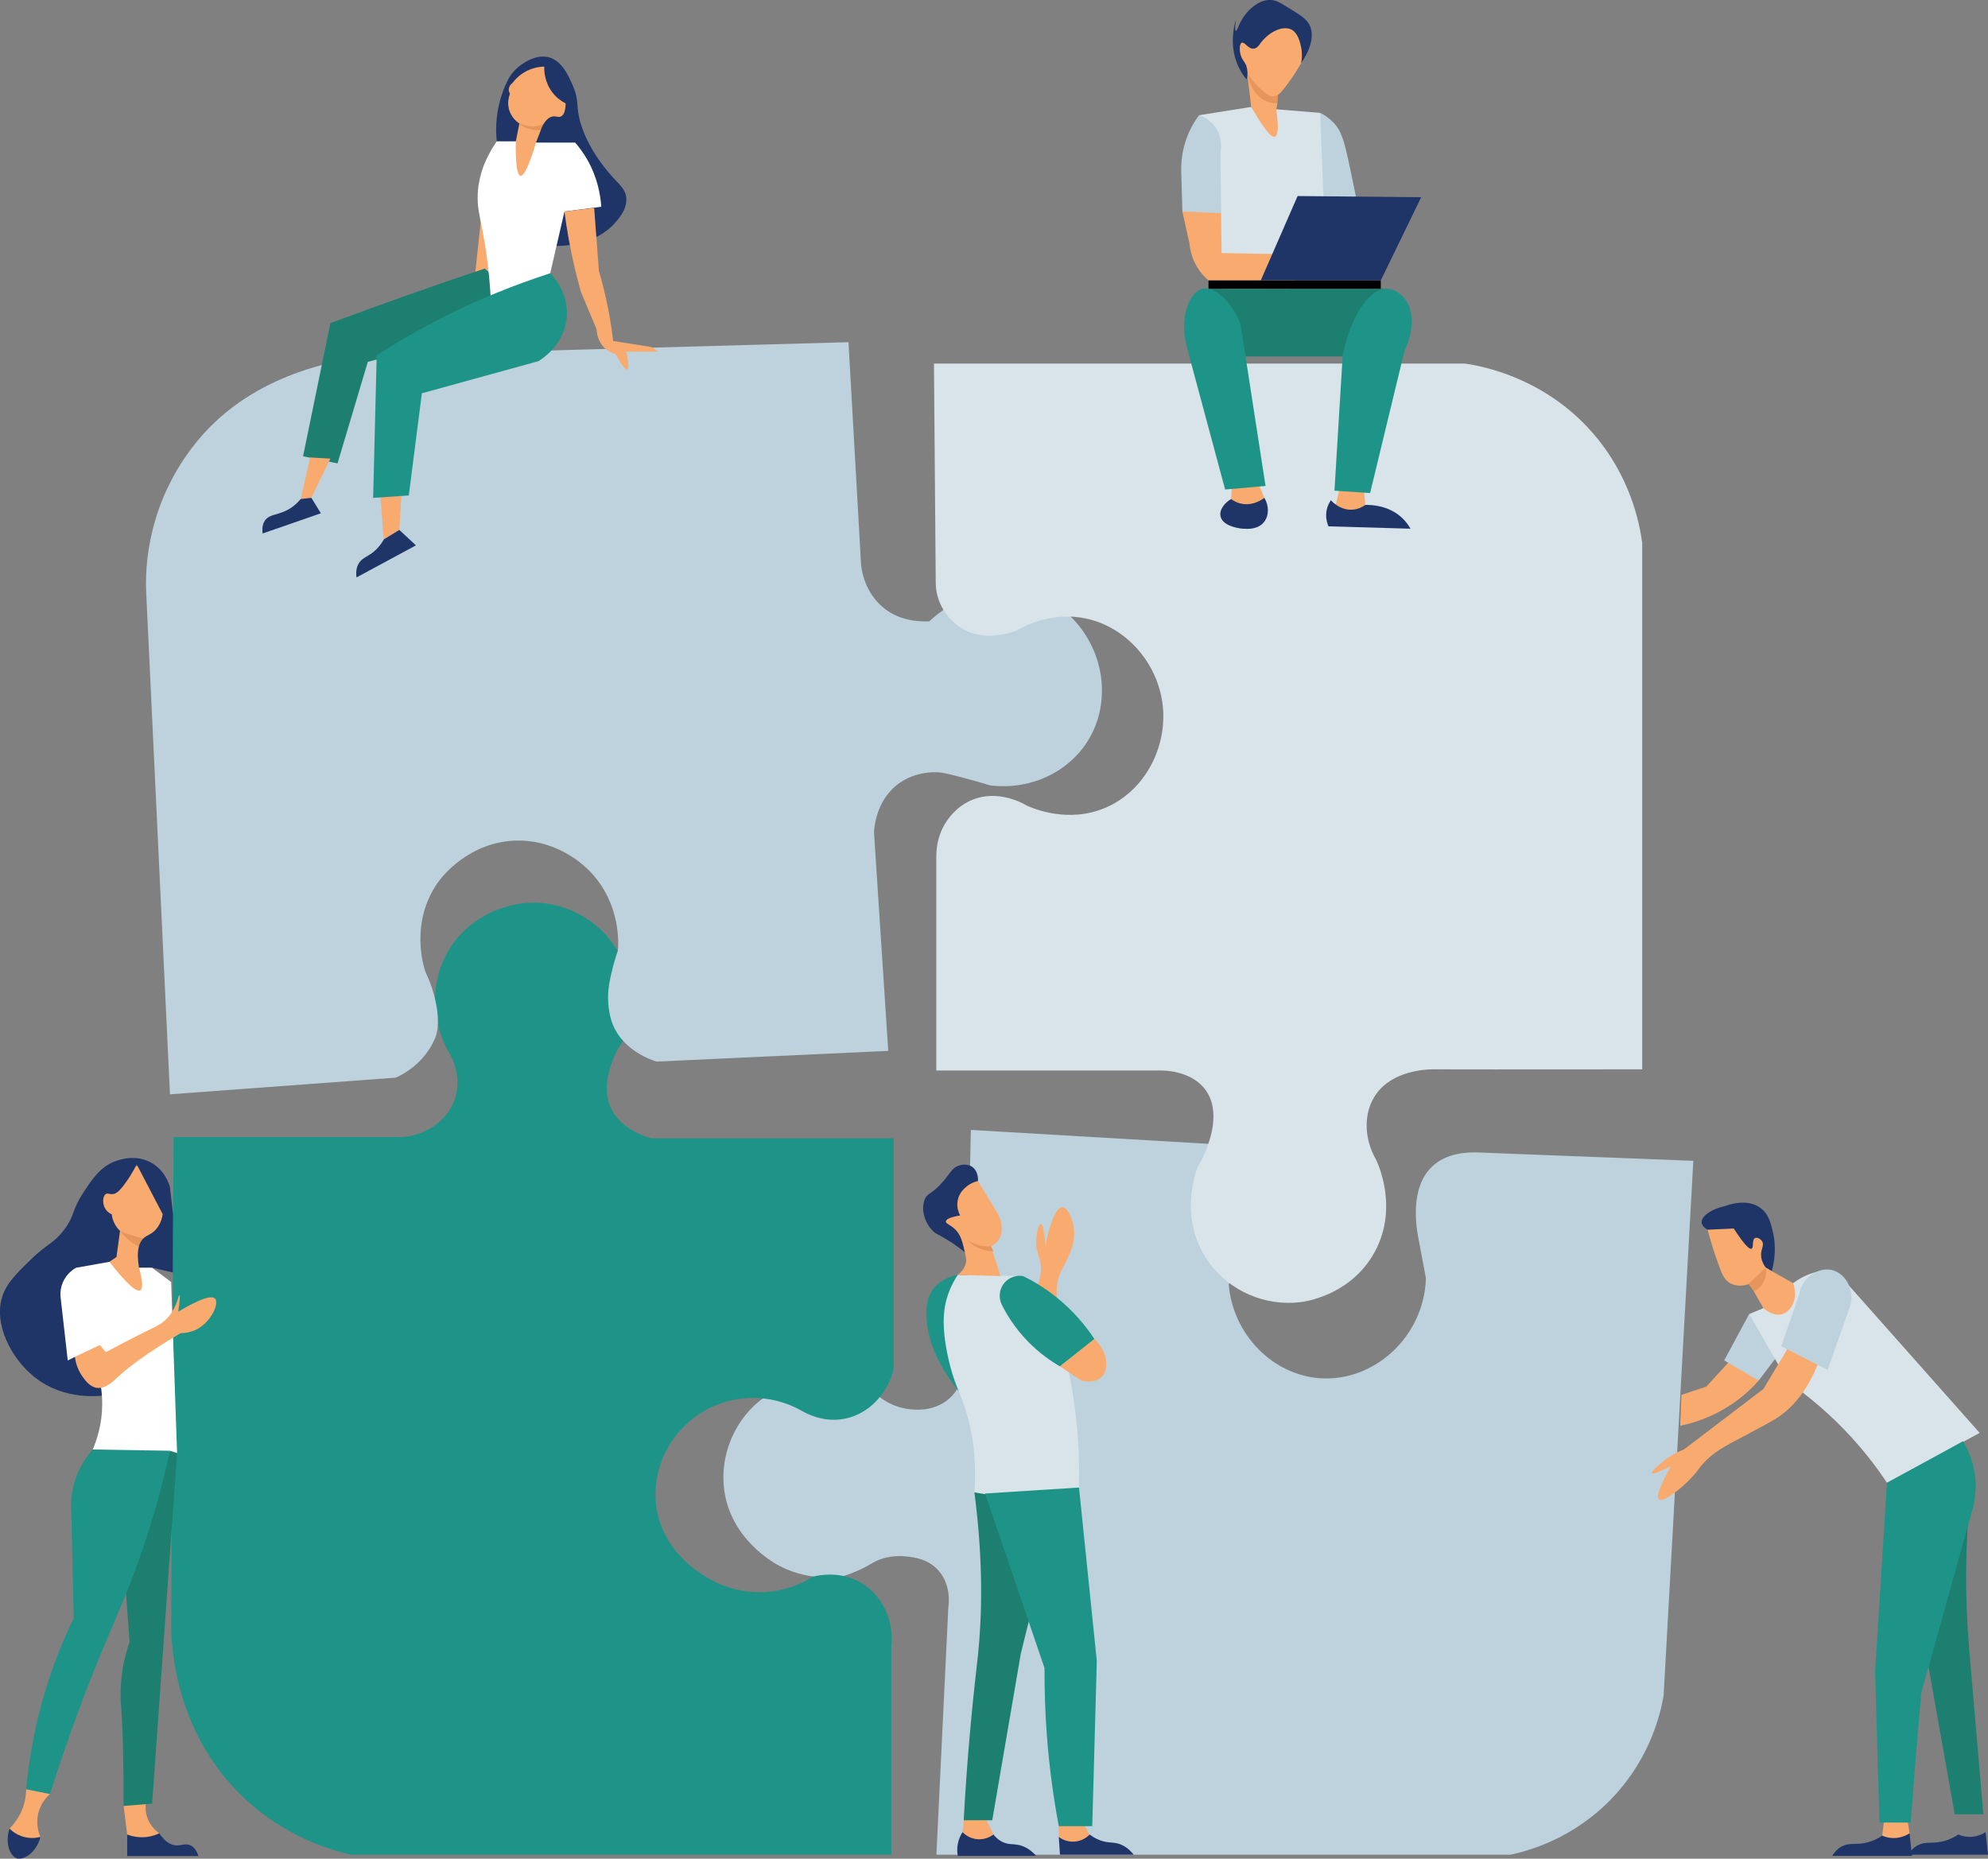 <?xml version="1.0" encoding="UTF-8"?><svg id="Capa_2" xmlns="http://www.w3.org/2000/svg" viewBox="0 0 897 838.72"><rect x="0" y="0" width="897" height="838.72" fill="#808080" stroke="none"/><defs><style>.cls-1{fill:#f9ab6f;}.cls-2{fill:#fff;}.cls-3{fill:#e7965b;}.cls-4{fill:#bdd2dd;}.cls-5{fill:#d8e4e9;}.cls-6{fill:#1f3567;}.cls-7{fill:#1d7f70;}.cls-8{fill:#1e9488;}</style></defs><g id="Capa_1-2"><path class="cls-4" d="m438.05,509.88c39.68,2.32,79.35,4.65,119.03,6.97,6.79,5,13.58,10.01,20.37,15.01-7.68,15.91-15.37,31.81-23.05,47.72,1.99,23.08,20.19,40.91,41.28,42.36,24.05,1.65,46.75-18.37,47.72-45.04-1.07-5.72-2.14-11.44-3.22-17.16-1.18-5.7-4.21-23.52,5.9-33.24,6.63-6.38,16-6.65,21.45-6.43,32.17,1.25,64.34,2.5,96.51,3.75-4.47,80.42-8.94,160.85-13.4,241.27-1.32,7.73-5.81,27.93-23.05,46.11-17.78,18.75-38.5,24.14-46.11,25.74h-258.97c1.79-37.17,3.58-74.35,5.37-111.52.21-1.33,1.48-10.54-4.83-17.16-4.64-4.87-10.73-5.54-13.94-5.9-1.71-.19-7.79-.8-13.94,2.14-1.9.91-2.91,1.74-5.9,3.22-3.93,1.95-7.35,3.09-9.65,3.75-4.79.58-16.08,1.27-27.88-4.83-2.19-1.13-23.25-12.48-25.2-36.46-1.4-17.17,7.6-33.53,20.91-41.28,10.59-6.16,21.69-5.6,26.27-5.36,9.92.51,17.57,3.66,21.98,5.9,1.94,1.67,6.97,5.54,14.48,6.43,2.32.28,9.56,1.14,16.08-3.22,10.28-6.87,9.7-20.63,9.65-21.45"/><path class="cls-3" d="m791.38,582.8c-1.79-2.5-3.57-5-5.36-7.51,3.93-3.04,7.86-6.08,11.8-9.11.71,5.18,1.43,10.37,2.14,15.55"/><path class="cls-6" d="m770.47,554.92c-2.36-1.41-2.63-2.72-2.68-3.22-.25-2.67,3.88-5.98,10.72-7.51.94-.37,9.88-3.76,16.08,1.07,3.48,2.71,4.42,6.71,5.36,10.72.77,3.27,1.72,9.59-.54,17.69"/><path class="cls-1" d="m809.07,579.04c-4.11-2.32-8.22-4.65-12.33-6.97.14.83.61,4.31-1.61,7.51-1.26,1.82-2.86,2.77-3.75,3.22,1.43,2.5,2.86,5,4.29,7.51.24.56,3.79,8.5,11.26,9.65,7.37,1.13,15.7-4.78,17.69-14.48"/><path class="cls-8" d="m78.3,513.1h103.48c11.23-.98,20.56-8.02,23.59-17.69,2.92-9.31-1.15-17.45-2.14-19.3-9.85-16.14-9.15-36.35,1.61-50.93,8.74-11.85,24.59-19.02,39.68-17.69,16.93,1.49,27.12,12.44,28.95,14.48,9.48,10.54,10.83,22.44,11.26,26.81.33,3.32.81,8.66-1.07,15.01-1.81,6.11-3.97,6.99-6.43,12.87-1.47,3.49-5.48,13.06-2.14,21.98,4.08,10.93,16.81,14.5,18.77,15.01h109.41v104.01c-2.83,11.56-11.41,20.37-22.02,22.52-9.74,1.97-17.61-2.41-19.84-3.75-14.17-7.85-31.46-7.45-45.04,1.07-13.78,8.65-22.2,24.7-20.37,41.28,2.55,23.21,23.62,33.65,27.34,35.39,10,4.66,19.13,4.4,21.45,4.29,10.72-.52,18.48-4.75,21.98-6.97,1.99-.52,12.6-3.07,22.52,3.22,9.17,5.81,14.16,16.89,12.87,28.42v93.83h-243.78c-10.29-2.39-30.65-8.67-48.96-26.27-30.99-29.8-32.11-69-32.17-77.21"/><path class="cls-4" d="m382.83,154.41c-70.95,1.97-141.9,3.93-212.85,5.9-17.16,1.67-55.3,7.97-80.42,38.07-19.14,22.93-24.53,49.28-23.59,69.16,3.57,75.42,7.15,150.84,10.72,226.26,33.96-2.5,67.91-5,101.87-7.51,2.59-1.15,12.76-6.04,17.69-17.69.01-.03.02-.05.03-.07.72-1.7,2.3-6.13.51-15.48-.7-3.62-2.04-8.71-4.83-14.48-.66-1.89-7.35-22.35,5.9-40.75,1.12-1.55,13.61-18.28,35.65-18.5,18.87-.18,30.76,11.87,32.97,14.21,13.75,14.53,12.57,32.55,12.33,35.39-.79,2.24-1.78,5.35-2.68,9.11-.48,2.01-1.29,5.41-1.61,8.58-.12,1.23-.83,9.05,2.14,16.08,4.86,11.51,17.29,15.64,19.57,16.35l104.55-4.83c-2.14-32.88-4.29-65.77-6.43-98.65.08-1.79.91-14.83,11.53-22.25,7.41-5.18,15.69-4.9,17.16-4.83,2.62.13,5.86.98,12.33,2.68,4.69,1.23,8.55,2.38,11.26,3.22,17.83,2.29,35.23-5.62,44.23-20.11,10.75-17.29,7.7-41-8.04-56.3-15.82-2.77-31.63-5.54-47.45-8.31-2.16.99-4.51,2.22-6.97,3.75-3.7,2.32-6.72,4.76-9.11,6.97-4.58.18-13.29-.2-20.37-5.9-7.31-5.87-10.1-14.45-10.45-20.64-1.88-33.15-3.75-66.3-5.63-99.46Z"/><path class="cls-5" d="m421.43,164.06h239.66c7.86,1.18,35.66,6.35,57.37,31.1,17.29,19.71,21.36,41.18,22.52,49.86v237.52c-60.33.05-85.53.04-94.14,0-.14,0-.27,0-.45,0-3.14.02-18.02.61-25.52,11.25-5.67,8.05-5.62,19.72,0,29.49.69,1.4,10.91,22.87-1.61,43.43-10.98,18.04-30.49,20.65-32.71,20.91-15.63,1.82-31.73-4.85-41.28-18.23-13.98-19.57-5.39-41.52-4.83-42.89,1.1-1.72,2.53-4.25,3.75-7.51,1.77-4.72,6.52-17.4,0-26.81-6.24-9.01-18.74-9.12-20.37-9.11h-101.35v-96.51c0-5.8,1.45-10.65,3.78-14.61,1.28-2.17,5-7.82,12.04-10.86,12.07-5.2,23.69,1.65,24.93,2.41,3.16,1.42,18.82,8.05,35.39,1.07,17.91-7.54,28.17-27.33,26-46.38-2.16-19-16.47-35.34-34.85-39.14-15.25-3.15-27.69,3.49-31.36,5.63-3.98,1.38-14.81,4.53-23.86-.8-7.24-4.27-12.26-11.94-12.33-20.91l-.8-98.92Z"/><path class="cls-1" d="m861.61,827.28c-.54-3.4-1.07-6.79-1.61-10.19-3.04-.71-6.08-1.43-9.11-2.14-.54,4.47-1.07,8.94-1.61,13.4,1.79,1.97,3.57,3.93,5.36,5.9"/><path class="cls-1" d="m793.52,623.01c-2.69,3.03-6.21,6.43-10.72,9.65-9.33,6.66-18.58,9.45-24.66,10.72.18-4.65.36-9.29.54-13.94,3.75-1.25,7.51-2.5,11.26-3.75,3.75-4.11,7.51-8.22,11.26-12.33"/><path class="cls-4" d="m789.23,592.98c-3.75,6.97-7.51,13.94-11.26,20.91,5.18,3.04,10.37,6.08,15.55,9.11,5.54-7.33,11.08-14.65,16.62-21.98"/><path class="cls-5" d="m809.07,579.04c2.42,6.45-.59,12.62-4.83,13.94-4.19,1.31-8.39-2.5-8.58-2.68-2.14.89-4.29,1.79-6.43,2.68,5.36,9.29,10.72,18.59,16.08,27.88,7.15-15.91,14.3-31.81,21.45-47.72-1.7-.02-3.7.1-5.9.54-5.45,1.09-9.44,3.58-11.8,5.36-4.11-2.32-8.22-4.65-12.33-6.97"/><path class="cls-7" d="m870.19,752.22c3.93,22.16,7.86,44.32,11.8,66.48h12.91c-2.08-24.27-4.16-48.54-6.24-72.81-.08-.93-.16-1.85-.24-2.78-1.93-23.49-1.61-46.4.54-68.63"/><path class="cls-5" d="m813.36,628.37c9.34,7.18,19.69,16.64,29.49,28.95,3.18,4,6.03,7.95,8.58,11.8,13.94-7.51,27.88-15.01,41.82-22.52-19.66-22.16-39.32-44.32-58.98-66.48"/><path class="cls-1" d="m477.19,588.16c-1.01-6.2-.03-10.55,1.07-13.4.97-2.51,1.62-2.76,3.22-6.43,1.64-3.76,3.26-7.5,3.22-11.8-.06-5.41-2.76-11.78-5.36-11.8-3.29-.02-6,10.17-6.43,11.8-.65,2.44-.93,4.51-1.07,5.9-.74-8.3-1.53-10.17-2.14-10.19-.95-.03-2.24,4.32-2.14,8.58.08,3.51,1.08,5.62,1.61,7.51.96,3.46,1.03,8.76-3.22,16.62"/><path class="cls-6" d="m435.37,565.1c-1.67-1.35-4.21-3.3-7.51-5.36-4.49-2.81-5.33-2.68-6.97-4.29-3.34-3.26-5.5-9.27-3.75-13.94,1.3-3.49,3.34-2.37,8.58-8.58,3.18-3.78,3.96-6.01,6.97-6.97.62-.2,3.47-1.11,5.9.54,3.04,2.05,2.7,6.26,2.68,6.43"/><path class="cls-6" d="m477.73,828.89c.18,2.68.36,5.36.54,8.04h33.26c-2.39-3.02-4.75-4.25-6.45-4.83-2.98-1-4.97-.31-8.58-1.61-2.2-.79-3.82-1.9-4.83-2.68"/><path class="cls-6" d="m434.3,826.75c-.68,1.05-1.68,2.88-2.14,5.36-.42,2.27-.22,4.17,0,5.36h35.4c-2.86-3.16-5.55-4.34-7.52-4.83-2.94-.72-5.12-.08-8.04-1.61-1.81-.95-3.02-2.25-3.75-3.22"/><path class="cls-1" d="m477.73,824.07v4.83c.66.51,3.25,2.36,6.97,2.14,3.98-.23,6.43-2.66,6.97-3.22-1.97-3.4-3.93-6.79-5.9-10.19"/><path class="cls-1" d="m434.84,821.39c-.18,1.79-.36,3.57-.54,5.36.54.56,2.99,2.99,6.97,3.22,3.72.21,6.31-1.64,6.97-2.14-1.25-2.68-2.5-5.36-3.75-8.04"/><path class="cls-7" d="m439.66,673.41c4.21,32.39,3.33,56.76,1.61,73.45-.64,6.2-1.78,15.06-3.22,30.56-1.72,18.54-2.67,33.77-3.22,43.96h12.88c4.29-25.02,8.57-50.04,12.86-75.06,2.68-10.9,5.36-21.8,8.04-32.71-6.26-13.58-12.51-27.17-18.77-40.75"/><path class="cls-8" d="m432.16,575.29c-2.37.43-7.3,1.69-10.72,5.9-4.09,5.02-3.61,11.27-3.22,15.55,1.71,18.57,17.62,35.31,22.52,40.21"/><path class="cls-5" d="m461.64,575.83c-9.83-.18-19.66-.36-29.49-.54-1.26,1.9-2.95,4.8-4.29,8.58-2.04,5.76-3.35,13.85,0,28.95,2.62,11.83,5.2,14.85,8.04,24.13,2.53,8.24,4.94,20.35,3.75,36.46,6.61,1.27,15.42,2.28,25.74,1.61,8.49-.56,15.74-2.11,21.45-3.75.3-10.82-.12-23.71-2.14-38.07-2.05-14.52-5.26-27.13-8.58-37.53"/><rect class="cls-3" x="45.59" y="549.56" width="27.34" height="17.69"/><path class="cls-1" d="m54.17,555.45c3.06,1.26,5.63,2.11,7.51,2.68,1.6.48,2.3.64,3.22.54,2.55-.29,4.21-2.34,5.36-3.75,1.99-2.45,2.84-5.07,3.22-6.97.51-.23,2.14-1.05,2.68-2.68,0,0,.43-1.31.07-3.34,0,0-.07-.41-.07-.41h0c-.89-1.97-1.79-3.93-2.68-5.9-.26-1.17-1.09-4.09-3.75-6.43-4.4-3.86-10.01-2.82-10.72-2.68-11.52,3.53-18.77,12.68-18.23,21.45.33,5.38,3.51,9.34,5.36,11.26"/><path class="cls-1" d="m62.75,572.07c.18-3.04.36-6.08.54-9.11-1.27-.64-2.75-1.5-4.29-2.68-2.16-1.66-3.73-3.4-4.83-4.83-15.6,6.12-21.85,20.08-18.77,26.81,3.09,6.75,17.84,11.17,32.71,3.22"/><path class="cls-6" d="m61.68,525.43c-1.72,3.42-3.45,6.11-4.83,8.04-3.12,4.39-4.56,5.19-5.9,5.36-1.6.2-2.3-.6-3.22,0-1.54,1.01-1.63,4.63,0,6.97.87,1.25,2.04,1.87,2.68,2.14.13,1.12.49,2.92,1.61,4.83.7,1.19,1.5,2.07,2.14,2.68-.54,3.93-1.07,7.86-1.61,11.8-1.07.71-2.14,1.43-3.22,2.14-.18,20.02-.36,40.03-.54,60.05-3.08.51-19.49,2.92-33.24-8.04-10.66-8.5-18.55-24.08-14.48-36.46,1.97-5.99,6.45-10.36,12.87-16.62,7.5-7.31,10.25-7.09,15.01-13.4,4.9-6.5,3.13-8.26,8.58-16.62,4-6.14,7.89-12.11,15.01-14.48,1.64-.54,9.06-3.12,16.08,1.07,5.72,3.41,7.58,9.14,8.04,10.72.47,4.07.95,8.14,1.42,12.21-.04,8.79-.07,17.58-.11,26.37-3.12-.71-6.24-1.41-9.35-2.12h-5.9c-1.4-8.08.21-11.67,2.14-13.4,1.58-1.41,3.34-1.58,5.36-3.75,2.09-2.24,2.88-4.95,3.22-6.97"/><path class="cls-2" d="m49.34,569.39c7.5,9.55,12.15,13.84,13.94,12.87,1.28-.7,1.11-4.09-.54-10.19h5.9c2.86,2.14,5.72,4.29,8.58,6.43.89,25.74,1.79,51.47,2.68,77.21-12.69-.54-25.38-1.07-38.07-1.61,1.84-4.26,4.24-11.36,4.29-20.37.03-6.17-1.05-11.31-2.14-15.01-3.4-2.14-6.79-4.29-10.19-6.43h0l-3.22,1.61c-1.07-9.47-2.14-18.94-3.22-28.42-.14-1.28-.25-3.98,1.07-6.97,1.73-3.92,4.82-5.83,5.9-6.43,5-.89,10.01-1.79,15.01-2.68"/><path class="cls-6" d="m57.39,827.82v9.71h32.17c-.59-1.77-1.67-3.99-3.76-4.88-2.36-1.01-4.17.44-6.97,0-1.86-.29-4.35-1.45-6.97-5.36"/><path class="cls-1" d="m55.78,814.95l1.61,12.87c1.72.66,5.03,1.63,9.11,1.07,2.25-.31,4.06-.99,5.36-1.61-1.05-.73-3.91-2.91-5.36-6.97-1.64-4.58-.4-8.52,0-9.65"/><path class="cls-6" d="m4.31,825.14c-2.22,6.59.24,12.41,3.22,13.4,3.09,1.03,8.89-2.43,10.72-9.65"/><path class="cls-1" d="m555.47,225.18c.18-3.22.36-6.43.54-9.65,3.4-.36,6.79-.71,10.19-1.07,1.43,3.4,2.86,6.79,4.29,10.19-2.32,3.4-4.65,6.79-6.97,10.19"/><path class="cls-1" d="m602.65,227.87c1.25-5.18,2.5-10.37,3.75-15.55,2.86,1.25,5.72,2.5,8.58,3.75.36,3.93.71,7.86,1.07,11.8-1.79,2.14-3.57,4.29-5.36,6.43"/><path class="cls-3" d="m576.38,46.65c.36-4.47.71-8.94,1.07-13.4-5-1.07-10.01-2.14-15.01-3.22.71,6.08,1.43,12.15,2.14,18.23"/><path class="cls-1" d="m564.59,48.25c-.71-6.08-1.43-12.15-2.14-18.23.02.5.55,11.89,8.58,15.55,1.18.54,2.96,1.11,5.36,1.07-.18.89-.36,1.79-.54,2.68,8.4,3.41,11.22,11.26,9.11,15.01-1.73,3.09-7.44,4.56-13.4,2.68"/><path class="cls-1" d="m562.98,33.24c2.07,3.29,4.27,5.53,5.9,6.97,2.28,2.01,3.9,3.39,5.9,3.22,1.85-.16,3.13-1.58,4.83-3.75,2.08-2.66,4.75-6.39,7.51-11.26,1.07-4.83,2.14-9.65,3.22-14.48-.56-.54-8.25-7.74-18.77-5.36-9.45,2.14-13.46,10.25-13.94,11.26"/><path class="cls-1" d="m533.49,95.44c1.07,4.83,2.14,9.65,3.22,14.48.2,2.24.85,6.09,3.22,10.19,1.76,3.05,3.84,5.14,5.36,6.43,15.51,8.8,31.19,9.88,36.46,3.75,5.97-6.95,1.46-26.57-17.69-42.36"/><path class="cls-4" d="m595.68,50.94c1.52.75,3.76,2.07,5.9,4.29,3.85,4,4.97,8.46,7.51,20.37,1.39,6.54,2.49,11.92,3.22,15.55-6.61,2.68-13.22,5.36-19.84,8.04"/><path class="cls-4" d="m541,52.01c-1.83,2.46-4.2,6.23-5.9,11.26-1.84,5.44-2.17,10.22-2.14,13.4.18,6.26.36,12.51.54,18.77,8.4.36,16.8.71,25.2,1.07-.36-14.3-.71-28.59-1.07-42.89"/><path class="cls-5" d="m564.59,48.25c5.4,9.56,8.98,14.03,10.72,13.4,1.46-.53,1.64-4.64.54-12.33,6.61.54,13.22,1.07,19.84,1.61.71,18.59,1.43,37.17,2.14,55.76-5.9,2.68-11.8,5.36-17.69,8.04-9.65-.18-19.3-.36-28.95-.54-.18-15.01-.36-30.02-.54-45.04.2-.95,1.39-7.11-2.68-12.33-2.45-3.13-5.58-4.37-6.97-4.83"/><rect class="cls-7" x="545.28" y="130.29" width="80.96" height="30.56"/><path class="cls-1" d="m233.78,55.76c-1.43,8.94-2.86,17.87-4.29,26.81,5.39,7.46,8.14,8.56,9.65,8.04,3.29-1.12,1.22-9.97,5.36-20.37,2.67-6.69,6.86-11.42,10.19-14.48"/><path class="cls-3" d="m245.58,58.44c-1.33.29-3.44.55-5.9,0-5.04-1.12-7.83-4.82-8.58-5.9,7.86,1.07,15.73,2.14,23.59,3.22"/><path class="cls-1" d="m245.58,55.76c-.93.47-3.83,1.78-7.51,1.07-.99-.19-4.62-.94-6.97-4.29-3.15-4.48-1.25-9.71-1.07-10.19-.21-.33-.49-.89-.54-1.61-.12-1.86,1.44-3.09,1.61-3.22.18-.54.36-1.07.54-1.61.48-1.09,2.1-4.4,5.9-6.43.8-.43,5.27-2.72,9.65-1.07,4.46,1.67,6.14,6.41,8.04,11.8,1.37,3.87,2.99,10.09,2.68,18.23"/><path class="cls-6" d="m245.58,30.03c-.05,1.71,0,7.01,3.75,11.8,2.03,2.59,4.38,4.05,5.9,4.83-.06,2.52-.51,5.15-2.14,5.9-1.18.55-2.17-.28-3.75,0-1.44.25-3.17,1.38-4.83,4.83-.89,2.32-1.79,4.65-2.68,6.97,2.5,15.55,5,31.1,7.51,46.65,4.13.08,19.29-.09,28.42-10.72,1.85-2.16,5.08-5.92,4.83-10.72-.27-5.08-4.19-6.63-10.19-14.48-2.14-2.79-7.31-9.67-10.19-18.77-2.73-8.63-.51-10.17-3.75-17.69-1.9-4.4-4.96-11.5-11.26-12.87-5.27-1.14-10.27,2.26-11.75,3.27-3.14,2.14-4.98,4.75-5.94,6.39-2.04,3.95-4.53,10-5.36,17.69-.44,4.09-.32,7.73,0,10.72h8.58l1.61-8.04c-.72-.48-3.9-2.71-4.83-6.97-.65-3,.15-5.44.54-6.43-.33-.98-.54-1.61-.54-1.61h0s.03-1.26.54-2.14c.18-.32.49-.71,1.07-1.07,1.16-1.55,3.9-4.74,8.58-6.43,2.3-.83,4.37-1.05,5.9-1.07Z"/><path class="cls-1" d="m217.7,92.76c-1.07,10.01-2.14,20.02-3.22,30.02,4.65,1.25,9.29,2.5,13.94,3.75"/><path class="cls-7" d="m218.77,121.17c-11.3,3.78-22.74,7.7-34.31,11.8-12.02,4.25-23.81,8.54-35.39,12.87-4.11,20.02-8.22,40.03-12.33,60.05,5.18,1.07,10.37,2.14,15.55,3.22,4.56-15.28,9.11-30.56,13.67-45.84,25.56-6.61,51.11-13.23,76.67-19.84"/><path class="cls-2" d="m248.26,123.32c2.14-9.29,4.29-18.59,6.43-27.88,5.54-.71,11.08-1.43,16.62-2.14-.36-5.18-1.67-13.19-6.43-21.45-1.72-2.97-3.58-5.46-5.36-7.51h-17.69c-.54,1.89-4.49,15.4-6.97,15.01-2.39-.37-2.19-13.42-2.14-15.55h-8.58c-3.74,5.39-8.07,13.47-8.58,23.59-.29,5.81.81,9.7,2.14,16.62,1.42,7.37,3.05,17.9,3.75,31.1"/><path class="cls-1" d="m139.95,206.42c-1.43,6.26-2.86,12.51-4.29,18.77,1.61-.18,3.22-.36,4.83-.54,2.86-5.9,5.72-11.8,8.58-17.69"/><path class="cls-1" d="m171.59,223.58c.54,6.61,1.07,13.23,1.61,19.84,2.32-1.43,4.65-2.86,6.97-4.29.36-5.9.71-11.8,1.07-17.69"/><path class="cls-8" d="m184.45,223.58c1.97-15.37,3.93-30.74,5.9-46.11,17.51-4.83,35.03-9.65,52.54-14.48.86-.49,12.08-7.16,12.87-20.37.65-10.97-6.39-18.19-7.51-19.3-15.54,5-33.02,11.87-51.47,21.45-9.78,5.08-18.71,10.33-26.81,15.55-.54,21.45-1.07,42.89-1.61,64.34"/><path class="cls-6" d="m180.16,239.12c2.5,2.32,5,4.65,7.51,6.97-8.94,4.83-17.87,9.65-26.81,14.48-.43-3.25.32-5.23,1.07-6.43,1.67-2.67,4.22-2.84,7.51-5.9,1.89-1.76,3.06-3.58,3.75-4.83"/><path class="cls-6" d="m140.49,224.65c1.43,2.32,2.86,4.65,4.29,6.97-8.76,3.04-17.51,6.08-26.27,9.11-.41-3.09.33-4.86,1.07-5.9,2.2-3.06,6.21-2.21,11.26-5.36,2.29-1.43,3.86-3.1,4.83-4.29"/><path class="cls-1" d="m268.09,93.83c.71,9.47,1.43,18.94,2.14,28.42,1.58,5.37,3.06,11.28,4.29,17.69.94,4.89,1.64,9.55,2.14,13.94,5.72.89,11.44,1.79,17.16,2.68,1.07.71,2.14,1.43,3.22,2.14h-14.48c.34,1.46,1.7,7.59.54,8.04-1.25.48-4.77-5.88-5.36-6.97-1.13-.29-2.74-.88-4.29-2.14-3.96-3.22-4.25-8.15-4.29-9.11-2.32-5.54-4.65-11.08-6.97-16.62-.94-3.28-1.84-6.68-2.68-10.19-2.22-9.25-3.77-18.05-4.83-26.27"/><path class="cls-8" d="m571.02,219.29c-3.75-24.31-7.51-48.61-11.26-72.92-4.11-10.85-12.09-17.24-17.16-16.08-5.61,1.28-10.91,12.55-6.97,26.81,5.72,21.27,11.44,42.53,17.16,63.8"/><path class="cls-8" d="m602.12,221.43c1.25-20.55,2.5-41.11,3.75-61.66,3.96-17.72,12.11-29.58,19.84-29.49,3.46.04,6.21,2.48,6.97,3.22,5.27,5.06,5.81,14.83,1.07,24.66-5.18,21.45-10.37,42.89-15.55,64.34"/><rect x="545.28" y="126.53" width="77.74" height="3.75"/><path class="cls-6" d="m568.87,126.53c5.54-12.69,11.08-25.38,16.62-38.07,18.59.18,37.17.36,55.76.54-6.08,12.51-12.15,25.02-18.23,37.53"/><path class="cls-6" d="m568.87,19.3c4.46-5.65,10.48-7.79,13.94-5.9,2.99,1.64,3.92,6.23,4.29,8.04.59,2.92.31,5.41,0,6.97.61-.83,7.31-10.14,3.75-17.16-1.38-2.72-3.96-4.31-9.11-7.51-4.01-2.48-6.01-3.72-8.58-3.75-5.6-.07-9.74,4.76-10.72,5.9-3.38,3.94-4.14,8.23-4.83,8.04-.71-.19.05-4.82,0-4.83-.07,0-2.59,7.72-.54,16.08,1.16,4.73,3.46,8.32,5.36,10.72.71-2.69.41-4.62,0-5.9-.75-2.33-2.01-2.82-2.68-5.36-.55-2.11-.51-4.92.54-5.36,1.28-.54,2.91,2.91,5.36,2.68,1.45-.14,2.52-1.5,3.22-2.68"/><path class="cls-6" d="m555.47,225.18c1,.74,2.63,1.73,4.83,2.14,5.27,1.01,9.41-2.08,10.19-2.68,2.13,3.59,2.13,7.84,0,10.72-2.74,3.7-7.67,3.35-9.65,3.22-2.91-.2-9.58-1.57-10.19-5.9-.38-2.68,1.7-5.62,4.83-7.51"/><path class="cls-6" d="m600.51,225.72c-.64.93-2.03,3.21-2.14,6.43-.08,2.45.62,4.36,1.07,5.36,12.33.36,24.66.71,36.99,1.07-.86-1.52-2.06-3.22-3.75-4.83-6.14-5.81-14.13-5.95-16.62-5.9-.98.7-3.05,1.97-5.9,2.14-5.52.33-9.17-3.73-9.65-4.29"/><path class="cls-7" d="m56.85,718.98c.54,7.33,1.07,14.65,1.61,21.98-1.02,2.9-2.37,7.33-3.22,12.87-1.24,8.15-.74,14.4-.54,17.16.69,9.42,1.08,23.2,1.07,43.96,4.29-.36,8.58-.71,12.87-1.07,3.75-52.72,7.51-105.44,11.26-158.16-1.07-.36-2.14-.71-3.22-1.07"/><path class="cls-8" d="m76.69,654.64c-2.07,9.59-5.57,24.07-11.26,41.28-6.83,20.67-12.6,32.56-20.37,51.47-5.96,14.5-14.1,35.58-22.52,62.19-3.57-.71-7.15-1.43-10.72-2.14,1.16-12.96,3.71-28.73,9.11-46.11,3.7-11.88,8.03-22.27,12.33-31.1-.36-15.73-.71-31.45-1.07-47.18-.26-2.86-.28-6.55.54-10.72,1.76-9.01,6.43-15.19,9.11-18.23"/><path class="cls-1" d="m11.81,807.45c-.03,2.06-.32,5.13-1.61,8.58-1.69,4.5-4.28,7.5-5.9,9.11.9.91,3.04,2.83,6.43,3.75,3.42.93,6.27.34,7.51,0-.58-1.32-2.12-5.24-1.07-10.19,1.09-5.15,4.29-8.18,5.36-9.11"/><path class="cls-1" d="m33.8,612.29c.23,1.88.9,5.23,3.22,8.58,1.25,1.81,3.33,4.8,6.43,5.36,3.96.71,7.65-2.9,9.11-4.29,5.18-4.9,13.77-11.4,28.95-20.37,1.91-.01,4.98-.33,8.04-2.14,6.02-3.57,9.35-11.37,7.51-13.4-2.47-2.73-14.51,4.6-16.62,5.9.84-6,.79-7.45.54-7.51-.49-.1-1.08,5.19-4.83,9.65-2.48,2.96-5.29,4.29-7.51,5.36-5.72,2.77-12.38,6.18-20.91,10.72-.89-1.07-1.79-2.14-2.68-3.22"/><path class="cls-8" d="m493.81,604.24c-3.59-5.46-9.24-12.64-17.69-19.3-5.17-4.08-10.19-7.01-14.48-9.11-3.25-.54-6.54.68-8.58,3.22-2.18,2.71-2.6,6.47-1.07,9.65,2.22,4.45,5.89,10.55,11.8,16.62,5.21,5.36,10.45,8.94,14.48,11.26"/><path class="cls-1" d="m478.27,616.58l9.65,6.43c.7.16,6.1,1.34,9.11-1.61,3.4-3.34,3.08-11.31-3.22-17.16"/><path class="cls-8" d="m444.49,673.94c8.94,26.27,17.87,52.54,26.81,78.81-.05,9.53.25,19.74,1.07,30.56,1.13,14.83,3.06,28.47,5.36,40.75h15.1c.69-24.84,1.37-49.68,2.06-74.53-2.68-26.09-5.36-52.19-8.04-78.28"/><path class="cls-1" d="m432.16,575.29c1.13-.89,3.31-2.89,3.75-5.9.07-.48.16-1.39-.54-4.29-1.15-4.79-1.76-7.33-3.75-9.65-2.42-2.82-4.95-3.07-4.83-4.29.08-.78,1.21-1.81,6.43-2.68-.44-.8-1.8-3.54-1.07-6.97.68-3.2,2.77-5.05,3.75-5.9,2.06-1.77,4.23-2.42,5.36-2.68,3.04,5,6.08,10.01,9.11,15.01,2.16,4.14,2.24,8.69,0,11.8-.94,1.3-2.14,2.14-3.22,2.68,1.43,4.47,2.86,8.94,4.29,13.4"/><path class="cls-3" d="m447.17,562.42c-1.37.05-3.23-.03-5.36-.54-2.31-.55-4.12-1.43-5.36-2.14,1.28,1.24,3.78,3.31,7.51,4.29,1.63.43,3.1.54,4.29.54"/><path class="cls-1" d="m806.93,608c-3.75,6.26-7.51,12.51-11.26,18.77-11.97,9.11-23.95,18.23-35.92,27.34-1.64.6-3.92,1.58-6.43,3.22-.16.1-.88.57-1.8,1.27-2.69,2.01-6.67,5.55-6.24,6.24.23.37,1.83.11,8.58-3.22-6.34,11.55-6.23,14.33-5.36,15.01,1.87,1.48,10.03-4.62,15.55-10.72,2.56-2.83,2.03-2.87,4.29-5.36,5.06-5.58,10.12-8.02,18.23-12.33,8.89-4.73,13.33-7.09,15.55-8.58,5.93-3.98,13.32-11.25,18.77-25.74"/><path class="cls-4" d="m803.71,607.46c2.68-7.68,5.36-15.37,8.04-23.05,1.19-8.08,8.89-12.82,15.01-11.26,6.32,1.61,10.84,9.92,7.51,17.69-3.22,9.11-6.43,18.23-9.65,27.34"/><path class="cls-8" d="m885.74,650.35c1.75,2.93,4.41,8.14,5.36,15.01,1.14,8.25-.76,14.75-1.61,17.69-3.72,12.9-11.58,41.84-22.52,80.42-.55,6.05-1.09,12.13-1.61,18.23-1.17,13.69-2.24,27.28-3.22,40.75h-14.1c-.66-22.7-1.32-45.39-1.98-68.09,1.79-28.42,3.57-56.83,5.36-85.25"/><path class="cls-6" d="m895.93,826.75c.36,3.4.71,6.79,1.07,10.19h-35.96c.74-1.25,2.07-3.1,4.33-4.29,3.38-1.78,6.04-.61,10.72-1.61,1.78-.38,4.44-1.2,7.51-3.22,1.07.46,2.74,1.02,4.83,1.07,3.68.09,6.4-1.43,7.51-2.14"/><path class="cls-6" d="m861.61,827.28c.36,3.4.71,6.79,1.07,10.19h-35.96c.74-1.25,2.07-3.1,4.33-4.29,3.38-1.78,6.04-.61,10.72-1.61,1.78-.38,4.44-1.2,7.51-3.22,1.07.46,2.74,1.02,4.83,1.07,3.68.09,6.4-1.43,7.51-2.14"/><path class="cls-1" d="m796.74,572.07c-2.68,2.5-5.36,5-8.04,7.51-1.53.45-5,1.22-8.04-.54-2.5-1.44-3.51-3.89-4.29-5.9-1.61-4.13-3.77-10.23-5.9-18.23,3.93-.18,7.86-.36,11.8-.54,4.9,7.52,7.13,9.53,8.04,9.11,1.07-.48.07-4.14,1.61-4.83.95-.42,2.56.41,3.22,1.61.92,1.68-.51,3.19-.54,5.9-.01,1.43.36,3.45,2.14,5.9"/></g></svg>